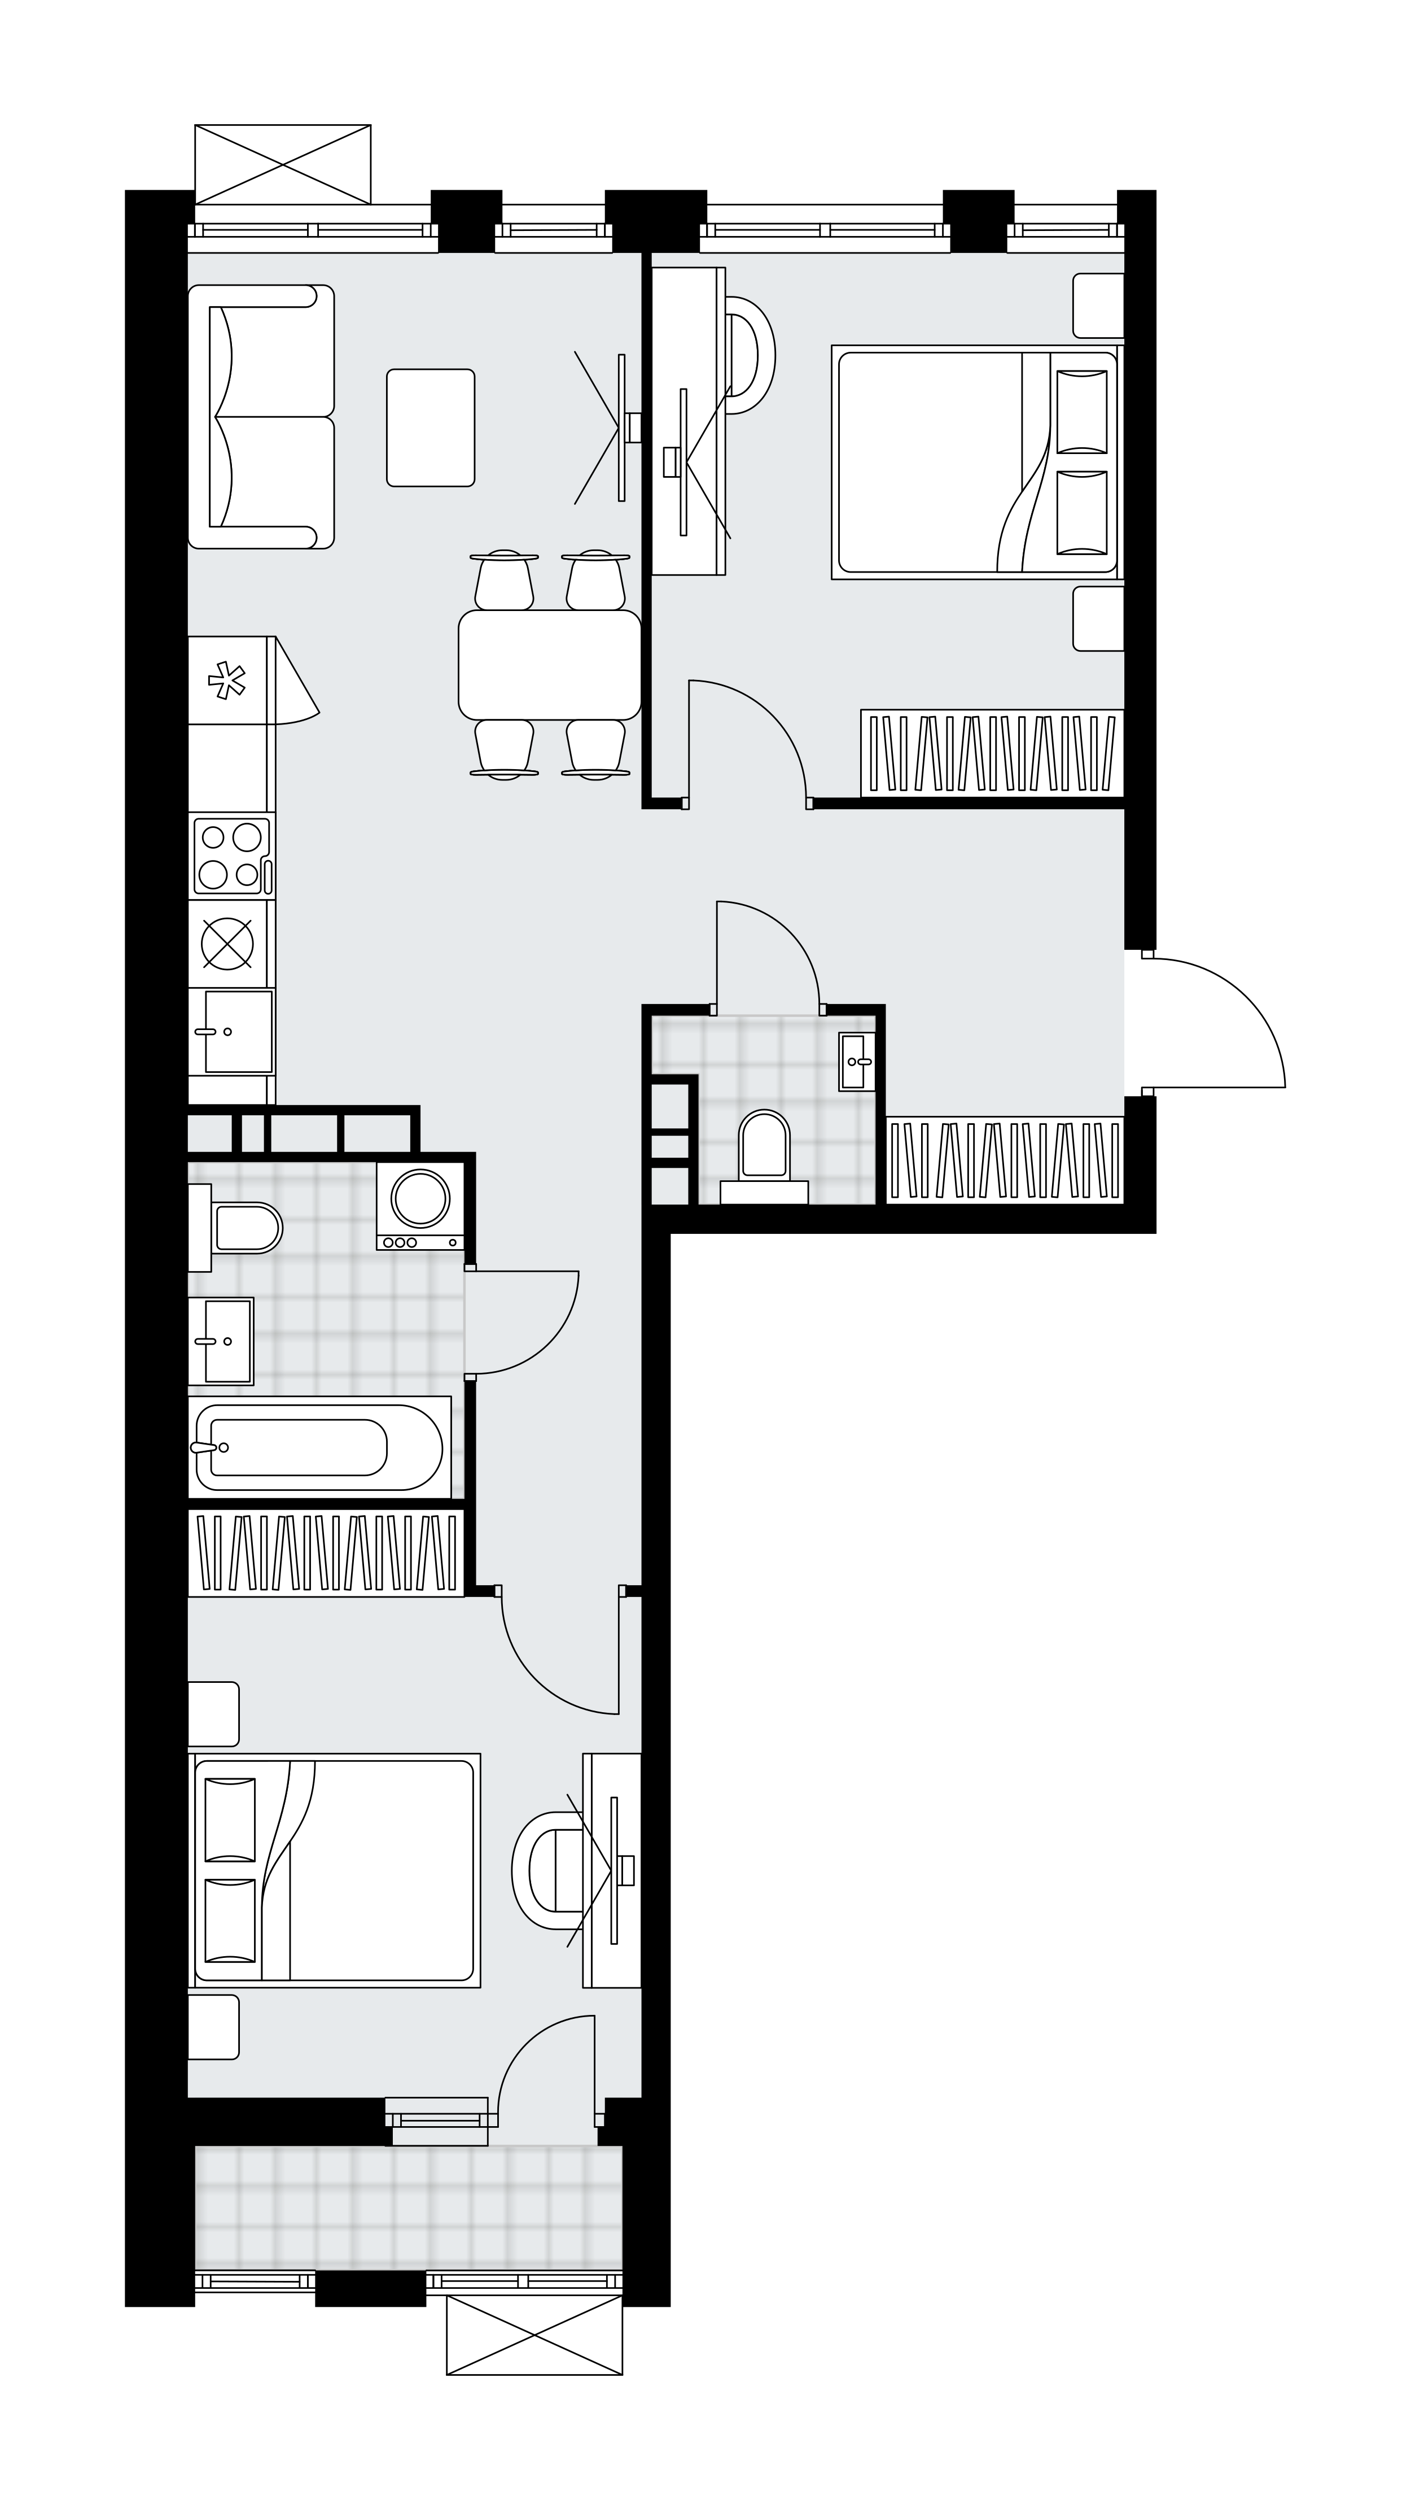 <svg xmlns="http://www.w3.org/2000/svg" xmlns:xlink="http://www.w3.org/1999/xlink" height="2000px" id="Layer_1" style="enable-background:new 0 0 1129.46 2000;" version="1.1" viewBox="0 0 1129.46 2000" width="1129.46px" x="0px" y="0px" xml:space="preserve">
<style type="text/css">
	.st0{fill:none;}
	.st1{opacity:0.25;fill:none;stroke:#13110C;stroke-width:0.4;stroke-miterlimit:10;}
	.st2{fill:#FFFFFF;}
	.st3{fill:#E7EAEC;}
	.st4{fill:url(#SVGID_1_);stroke:#C8C8C8;stroke-width:2;stroke-linecap:round;stroke-linejoin:round;stroke-miterlimit:10;}
	
		.st5{fill:url(#SVGID_00000013890902264127614540000007153306857209160866_);stroke:#C8C8C8;stroke-width:2;stroke-linecap:round;stroke-linejoin:round;stroke-miterlimit:10;}
	
		.st6{fill:url(#SVGID_00000062187930524844344980000007996243970167880622_);stroke:#C8C8C8;stroke-width:2;stroke-linecap:round;stroke-linejoin:round;stroke-miterlimit:10;}
	.st7{fill:none;stroke:#000000;stroke-width:1.3;stroke-linecap:round;stroke-linejoin:round;stroke-miterlimit:10;}
	.st8{fill:#FFFFFF;stroke:#000000;stroke-width:1.3;stroke-linecap:round;stroke-linejoin:round;stroke-miterlimit:10;}
	.st9{fill:none;stroke:#000000;stroke-width:1.3;stroke-linecap:round;stroke-linejoin:round;}
	.st10{fill:none;stroke:#000000;stroke-width:1.3;stroke-linecap:round;stroke-linejoin:round;stroke-dasharray:9.719,9.719;}
	.st11{fill:none;stroke:#000000;stroke-width:1.3;stroke-linecap:round;stroke-linejoin:round;stroke-dasharray:10.089,10.089;}
	.st12{fill:none;stroke:#000000;stroke-width:1.3;stroke-linecap:round;stroke-linejoin:round;stroke-dasharray:9.412,9.412;}
	.st13{font-family:'Arial-BoldMT';}
	.st14{font-size:61.391px;}
	.st15{font-size:51.946px;}
	.st16{font-family:'ArialMT';}
	.st17{font-size:40px;}
</style>
<pattern height="14.57" id="New_Pattern_Swatch_3" patternUnits="userSpaceOnUse" style="overflow:visible;" viewBox="7.49 -22.06 14.57 14.57" width="14.57" x="-7158.1" y="3155.85">
	<g>
		<rect class="st0" height="14.57" width="14.57" x="7.49" y="-22.06" />
		<g>
			<rect class="st1" height="7.29" width="7.29" x="14.77" y="-7.49" />
		</g>
		<g>
			<rect class="st1" height="7.29" width="7.29" x="0.2" y="-7.49" />
		</g>
		<g>
			<rect class="st1" height="7.29" width="7.29" x="22.06" y="-14.77" />
		</g>
		<g>
			<rect class="st1" height="7.29" width="7.29" x="7.49" y="-14.77" />
			<rect class="st1" height="7.29" width="7.29" x="14.77" y="-22.06" />
		</g>
		<g>
			<rect class="st1" height="7.29" width="7.29" x="0.2" y="-22.06" />
		</g>
		<g>
			<rect class="st1" height="7.29" width="7.29" x="22.06" y="-29.35" />
		</g>
		<g>
			<rect class="st1" height="7.29" width="7.29" x="7.49" y="-29.35" />
		</g>
	</g>
</pattern>
<path class="st2" d="M1029.46,869.99  c0,0.05-0.02,0.1-0.03,0.14c-0.01,0.03-0.01,0.07-0.02,0.1c-0.02,0.04-0.05,0.08-0.08,0.12c-0.02,0.03-0.04,0.06-0.06,0.09  c-0.03,0.03-0.07,0.05-0.1,0.07c-0.03,0.02-0.06,0.05-0.1,0.07c-0.04,0.02-0.08,0.02-0.12,0.03c-0.04,0.01-0.08,0.03-0.13,0.03  c0,0-0.01,0-0.01,0H924.07v6.38h1.69v84.33v25.77h-25.77h-363.1v691.06v38.65v101.9v26.94h-38V1900c0,0,0,0.01,0,0.01  c0,0.04-0.01,0.07-0.02,0.11c-0.01,0.05-0.01,0.1-0.03,0.15c0,0,0,0,0,0.01c0,0.01-0.01,0.01-0.01,0.01  c-0.05,0.09-0.12,0.17-0.2,0.23c-0.02,0.02-0.04,0.03-0.07,0.05c-0.09,0.05-0.19,0.09-0.31,0.09c0,0,0,0-0.01,0c0,0,0,0,0,0H357.69  c0,0,0,0,0,0c0,0,0,0-0.01,0c-0.11,0-0.21-0.04-0.31-0.09c-0.02-0.01-0.04-0.03-0.07-0.05c-0.08-0.06-0.16-0.14-0.2-0.23  c0-0.01-0.01-0.01-0.01-0.01c0,0,0,0,0-0.01c-0.02-0.05-0.02-0.1-0.03-0.15c-0.01-0.04-0.02-0.07-0.02-0.11c0,0,0-0.01,0-0.01  v-63.04h-15.75l0,0v8.72h-89.02v-11.06h-96.05v11.06H100v-26.94v-23.43v-117.13V269.11V151.98h50.37h5.21V100c0,0,0-0.01,0-0.01  c0-0.04,0.01-0.07,0.02-0.11c0.01-0.05,0.01-0.1,0.03-0.15c0,0,0,0,0-0.01c0.01-0.02,0.03-0.04,0.04-0.06  c0.03-0.05,0.06-0.1,0.1-0.14c0.03-0.03,0.06-0.04,0.09-0.06c0.04-0.03,0.07-0.05,0.12-0.07c0.04-0.02,0.09-0.02,0.13-0.03  c0.04-0.01,0.07-0.02,0.11-0.02h140.56c0.04,0,0.07,0.02,0.11,0.02c0.04,0.01,0.09,0.01,0.13,0.03c0.05,0.02,0.09,0.05,0.13,0.08  c0.03,0.02,0.06,0.03,0.08,0.06c0.04,0.04,0.07,0.09,0.11,0.15c0.01,0.02,0.03,0.03,0.04,0.05c0,0,0,0,0,0.01  c0.02,0.05,0.02,0.1,0.03,0.15c0.01,0.04,0.02,0.07,0.02,0.11c0,0,0,0.01,0,0.01v63.05h47.37v-11.06h57.39v11.06h81.99v-11.06h81.99  v11.06h188.58v-11.06h57.39v11.06h81.99v-11.06h31.62v26.94v23.43v0.18v440.23v80.82v36.31h-1.69v6.39  c27.65,0.17,53.73,10.88,73.51,30.23c19.94,19.5,31.26,45.59,31.88,73.47C1029.46,869.97,1029.46,869.97,1029.46,869.99  C1029.46,869.98,1029.46,869.98,1029.46,869.99z" id="background" />
<g id="floor">
	<polygon class="st3" points="150.37,490.49 150.37,963.69 150.37,1678.18 156.22,1678.18 156.22,1816.28 498.24,1816.28    498.24,1678.18 513.47,1678.18 513.47,963.69 899.99,963.69 899.99,202.35 150.37,202.35  " />
	<pattern id="SVGID_1_" patternTransform="matrix(4.132 0 0 4.132 -136.969 32716.129)" xlink:href="#New_Pattern_Swatch_3">
	</pattern>
	<polygon class="st4" points="498.24,1716.83 498.24,1816.28 156.22,1816.28 156.22,1716.83  " />
	
		<pattern id="SVGID_00000066512963956118553310000016007104267613268919_" patternTransform="matrix(4.132 0 0 4.132 -136.969 32716.129)" xlink:href="#New_Pattern_Swatch_3">
	</pattern>
	
		<polygon points="   371.78,1199.12 371.78,929.72 150.37,929.72 150.37,1199.12  " style="fill:url(#SVGID_00000066512963956118553310000016007104267613268919_);stroke:#C8C8C8;stroke-width:2;stroke-linecap:round;stroke-linejoin:round;stroke-miterlimit:10;" />
	
		<pattern id="SVGID_00000138557014003441922290000018061724583483172238_" patternTransform="matrix(4.132 0 0 4.132 -136.969 32716.129)" xlink:href="#New_Pattern_Swatch_3">
	</pattern>
	
		<polygon points="   521.67,859.44 559.15,859.44 559.15,963.69 700.87,963.69 700.87,812.55 566.18,812.55 559.15,812.55 521.67,812.55  " style="fill:url(#SVGID_00000138557014003441922290000018061724583483172238_);stroke:#C8C8C8;stroke-width:2;stroke-linecap:round;stroke-linejoin:round;stroke-miterlimit:10;" />
	<g id="LINE_00000102524027207060813990000011810423117531283879_">
		<line class="st7" x1="560.32" x2="760.61" y1="163.69" y2="163.69" />
	</g>
	<g id="LINE_00000127742011583934126270000003823254377517463476_">
		<line class="st7" x1="760.61" x2="664.59" y1="189.46" y2="189.46" />
	</g>
	<g id="LINE_00000150783092338401803360000000206303820148148617_">
		<line class="st7" x1="656.4" x2="560.32" y1="189.46" y2="189.46" />
	</g>
	<g id="LINE_00000154386740984484911910000015394802432894725774_">
		<line class="st7" x1="565.97" x2="565.97" y1="178.92" y2="189.46" />
	</g>
	<g id="LINE_00000114072793879265362570000016876307264292386235_">
		<line class="st7" x1="754.75" x2="754.75" y1="178.92" y2="189.46" />
	</g>
	<g id="LINE_00000171688343320998174970000003810091413566236584_">
		<line class="st7" x1="760.61" x2="664.59" y1="178.92" y2="178.92" />
	</g>
	<g id="LINE_00000082361194911924576730000013542575598343039107_">
		<line class="st7" x1="656.4" x2="560.32" y1="178.92" y2="178.92" />
	</g>
	<g id="LINE_00000039117239289133906440000002600966439683738802_">
		<line class="st7" x1="656.4" x2="572.53" y1="183.9" y2="183.9" />
	</g>
	<g id="LINE_00000087377283165539071160000016199196610336601002_">
		<line class="st7" x1="748.19" x2="664.59" y1="183.9" y2="183.9" />
	</g>
	<g id="LINE_00000111158340733863846950000002004958170024097945_">
		<line class="st7" x1="748.19" x2="748.19" y1="189.46" y2="178.92" />
	</g>
	<g id="LINE_00000068657537961209459100000000002475060708807084_">
		<line class="st7" x1="565.97" x2="565.97" y1="178.92" y2="189.46" />
	</g>
	<g id="LINE_00000036937986012119758180000017420040485748192954_">
		<line class="st7" x1="572.53" x2="572.53" y1="189.46" y2="178.92" />
	</g>
	<g id="LINE_00000150061311567083558820000007274341270282473094_">
		<line class="st7" x1="664.59" x2="664.59" y1="178.92" y2="189.46" />
	</g>
	<g id="LINE_00000075867023185464955900000012854518464096454312_">
		<line class="st7" x1="664.59" x2="656.4" y1="189.46" y2="189.46" />
	</g>
	<g id="LINE_00000065795524921906642410000015979081719375179425_">
		<line class="st7" x1="656.4" x2="656.4" y1="189.46" y2="178.92" />
	</g>
	<g id="LINE_00000083049471839238311680000006706745273816146111_">
		<line class="st7" x1="656.4" x2="664.59" y1="178.92" y2="178.92" />
	</g>
	<g id="LINE_00000013153721694958515810000016991722665748394653_">
		<line class="st7" x1="760.61" x2="560.32" y1="202.35" y2="202.35" />
	</g>
	<g id="LINE_00000049224088980944688720000003498077006140159934_">
		<line class="st7" x1="150.37" x2="350.66" y1="163.69" y2="163.69" />
	</g>
	<g id="LINE_00000056422872976538918670000016371726221932363179_">
		<line class="st7" x1="350.66" x2="254.64" y1="189.46" y2="189.46" />
	</g>
	<g id="LINE_00000160191107074984711840000014478586106389434244_">
		<line class="st7" x1="246.44" x2="150.37" y1="189.46" y2="189.46" />
	</g>
	<g id="LINE_00000034791547419728370110000014617170066928249221_">
		<line class="st7" x1="156.01" x2="156.01" y1="178.92" y2="189.46" />
	</g>
	<g id="LINE_00000090273047952842315180000009716461249082648472_">
		<line class="st7" x1="344.8" x2="344.8" y1="178.92" y2="189.46" />
	</g>
	<g id="LINE_00000142158482226592202950000015509857450701129406_">
		<line class="st7" x1="350.66" x2="254.64" y1="178.92" y2="178.92" />
	</g>
	<g id="LINE_00000039112929011099723750000016659489975504690860_">
		<line class="st7" x1="246.44" x2="150.37" y1="178.92" y2="178.92" />
	</g>
	<g id="LINE_00000166653738394614321250000007397221703751802283_">
		<line class="st7" x1="246.44" x2="162.57" y1="183.9" y2="183.9" />
	</g>
	<g id="LINE_00000053522651344046064780000002880058216879235974_">
		<line class="st7" x1="338.24" x2="254.64" y1="183.9" y2="183.9" />
	</g>
	<g id="LINE_00000008831506934530349170000012862206876181633725_">
		<line class="st7" x1="338.24" x2="338.24" y1="189.46" y2="178.92" />
	</g>
	<g id="LINE_00000133520889983311712570000002226871624420480909_">
		<line class="st7" x1="156.01" x2="156.01" y1="178.92" y2="189.46" />
	</g>
	<g id="LINE_00000150785548324907862360000012792353585706578817_">
		<line class="st7" x1="162.57" x2="162.57" y1="189.46" y2="178.92" />
	</g>
	<g id="LINE_00000080894776950206136540000007366491711803524239_">
		<line class="st7" x1="254.64" x2="254.64" y1="178.92" y2="189.46" />
	</g>
	<g id="LINE_00000070112287571266344980000000992885092213015693_">
		<line class="st7" x1="254.64" x2="246.44" y1="189.46" y2="189.46" />
	</g>
	<g id="LINE_00000168839709618368235480000017658555784358195353_">
		<line class="st7" x1="246.44" x2="246.44" y1="189.46" y2="178.92" />
	</g>
	<g id="LINE_00000128461257158007014430000010599823076178728871_">
		<line class="st7" x1="246.44" x2="254.64" y1="178.92" y2="178.92" />
	</g>
	<g id="LINE_00000147925256660617377430000017291791279349493143_">
		<line class="st7" x1="350.66" x2="150.37" y1="202.35" y2="202.35" />
	</g>
	<g id="LINE_00000071521795254736894800000003818550534532418972_">
		<line class="st7" x1="390.48" x2="308.49" y1="1691.06" y2="1691.06" />
	</g>
	<g id="LINE_00000096772086414518478010000004629151354331806871_">
		<line class="st7" x1="390.48" x2="308.49" y1="1701.61" y2="1701.61" />
	</g>
	<g id="LINE_00000063626812243057466070000008574805178512932029_">
		<line class="st7" x1="383.92" x2="320.99" y1="1696.62" y2="1696.62" />
	</g>
	<g id="LINE_00000182519325306108447820000004668303739201550998_">
		<line class="st7" x1="314.43" x2="314.43" y1="1691.06" y2="1701.61" />
	</g>
	<g id="LINE_00000024723775670895702700000004762074895495776660_">
		<line class="st7" x1="383.92" x2="383.92" y1="1691.06" y2="1701.61" />
	</g>
	<g id="LINE_00000162336530602170152140000011254786027102878369_">
		<line class="st7" x1="390.48" x2="308.49" y1="1678.18" y2="1678.18" />
	</g>
	<g id="LINE_00000156566876447223969720000013285491409245689772_">
		<line class="st7" x1="308.49" x2="390.48" y1="1716.7" y2="1716.7" />
	</g>
	<g id="LINE_00000135677080857389003600000006271387699329553811_">
		<line class="st7" x1="320.99" x2="320.99" y1="1691.06" y2="1701.6" />
	</g>
	<g id="LINE_00000127042920549467684930000008664185710727192248_">
		<line class="st7" x1="390.48" x2="390.48" y1="1678.18" y2="1716.7" />
	</g>
	<g id="LINE_00000114786874557433601660000006713290751314251413_">
		<line class="st7" x1="899.99" x2="806.29" y1="163.69" y2="163.69" />
	</g>
	<g id="LINE_00000025407868625902724140000007991287388381944197_">
		<line class="st7" x1="806.29" x2="899.99" y1="189.46" y2="189.46" />
	</g>
	<g id="LINE_00000143617077974358400080000001464201335195126165_">
		<line class="st7" x1="894.14" x2="894.14" y1="178.92" y2="189.46" />
	</g>
	<g id="LINE_00000176757344905673664500000014456437655385033619_">
		<line class="st7" x1="812.15" x2="812.15" y1="178.92" y2="189.46" />
	</g>
	<g id="LINE_00000133528449769110394210000017193930646836766395_">
		<line class="st7" x1="806.29" x2="899.99" y1="178.92" y2="178.92" />
	</g>
	<g id="LINE_00000119108891875081541080000006931619925594193324_">
		<line class="st7" x1="818.71" x2="887.58" y1="184.19" y2="183.9" />
	</g>
	<g id="LINE_00000139252472436201376100000008923856134004009609_">
		<line class="st7" x1="818.71" x2="818.71" y1="189.46" y2="178.92" />
	</g>
	<g id="LINE_00000065043028198325700200000014524253691709843347_">
		<line class="st7" x1="894.14" x2="894.14" y1="178.92" y2="189.46" />
	</g>
	<g id="LINE_00000161593585881150241680000001934458492365093254_">
		<line class="st7" x1="887.58" x2="887.58" y1="189.46" y2="178.92" />
	</g>
	<g id="LINE_00000014597404499724167460000016819702700673089684_">
		<line class="st7" x1="806.29" x2="899.99" y1="202.35" y2="202.35" />
	</g>
	<g id="LINE_00000006694952620247322940000007895086246888410808_">
		<line class="st7" x1="490.04" x2="396.34" y1="163.69" y2="163.69" />
	</g>
	<g id="LINE_00000080190318450303081400000013081236280128685475_">
		<line class="st7" x1="396.34" x2="490.04" y1="189.46" y2="189.46" />
	</g>
	<g id="LINE_00000008115532463115003710000001867613873264700823_">
		<line class="st7" x1="484.18" x2="484.18" y1="178.92" y2="189.46" />
	</g>
	<g id="LINE_00000132069091833984301380000013059628203335834529_">
		<line class="st7" x1="402.19" x2="402.19" y1="178.92" y2="189.46" />
	</g>
	<g id="LINE_00000001641620744595536960000002222858042234744761_">
		<line class="st7" x1="396.34" x2="490.04" y1="178.92" y2="178.92" />
	</g>
	<g id="LINE_00000105426312462817863350000011803791122783207095_">
		<line class="st7" x1="408.75" x2="477.62" y1="184.19" y2="183.9" />
	</g>
	<g id="LINE_00000096781780474067589740000012549690710985839549_">
		<line class="st7" x1="408.75" x2="408.75" y1="189.46" y2="178.92" />
	</g>
	<g id="LINE_00000066489406059575476040000005247161578486520510_">
		<line class="st7" x1="484.18" x2="484.18" y1="178.92" y2="189.46" />
	</g>
	<g id="LINE_00000114047581574724783520000016413872766899507893_">
		<line class="st7" x1="477.62" x2="477.62" y1="189.46" y2="178.92" />
	</g>
	<g id="LINE_00000106133335575340854040000006739605616503303849_">
		<line class="st7" x1="396.34" x2="490.04" y1="202.35" y2="202.35" />
	</g>
	<g id="LINE_00000012445635109180792000000000319327857432151432_">
		<line class="st7" x1="341.29" x2="498.24" y1="1816.39" y2="1816.39" />
	</g>
	<g id="LINE_00000114057421225153142240000000201796439437835147_">
		<line class="st7" x1="498.24" x2="422.85" y1="1830.45" y2="1830.45" />
	</g>
	<g id="LINE_00000168083406255231313260000015637633844889157019_">
		<line class="st7" x1="414.65" x2="341.29" y1="1830.45" y2="1830.45" />
	</g>
	<g id="LINE_00000029733824584333462900000005497128255689214851_">
		<line class="st7" x1="346.93" x2="346.93" y1="1819.91" y2="1830.45" />
	</g>
	<g id="LINE_00000036237634969001462710000008823857066090980512_">
		<line class="st7" x1="492.38" x2="492.38" y1="1819.91" y2="1830.45" />
	</g>
	<g id="LINE_00000177479590921921203990000009996956110814490261_">
		<line class="st7" x1="498.24" x2="422.85" y1="1819.91" y2="1819.91" />
	</g>
	<g id="LINE_00000078029312903422731820000015049728455327313076_">
		<line class="st7" x1="414.65" x2="341.29" y1="1819.91" y2="1819.91" />
	</g>
	<g id="LINE_00000073002100379225761000000007989990777573238661_">
		<line class="st7" x1="414.65" x2="353.49" y1="1824.88" y2="1824.88" />
	</g>
	<g id="LINE_00000136374407714693424690000011828324858881313965_">
		<line class="st7" x1="485.82" x2="422.85" y1="1824.88" y2="1824.88" />
	</g>
	<g id="LINE_00000114035365103531699670000003754232051140541071_">
		<line class="st7" x1="485.82" x2="485.82" y1="1830.45" y2="1819.91" />
	</g>
	<g id="LINE_00000058577678103144107620000009458844789867151289_">
		<line class="st7" x1="346.93" x2="346.93" y1="1819.91" y2="1830.45" />
	</g>
	<g id="LINE_00000062888529645520170260000014662267712336786848_">
		<line class="st7" x1="353.49" x2="353.49" y1="1830.45" y2="1819.91" />
	</g>
	<g id="LINE_00000019654679899169892450000006675226061369467317_">
		<line class="st7" x1="422.85" x2="422.85" y1="1819.91" y2="1830.45" />
	</g>
	<g id="LINE_00000025432711153763654670000005059435472593100982_">
		<line class="st7" x1="422.85" x2="414.65" y1="1830.45" y2="1830.45" />
	</g>
	<g id="LINE_00000057144961151658097120000013822554783399767955_">
		<line class="st7" x1="414.65" x2="414.65" y1="1830.45" y2="1819.91" />
	</g>
	<g id="LINE_00000021094579551504515280000009778247821844175260_">
		<line class="st7" x1="414.65" x2="422.85" y1="1819.91" y2="1819.91" />
	</g>
	<g id="LINE_00000012441756773646745820000014670512098781642127_">
		<line class="st7" x1="498.24" x2="341.29" y1="1836.3" y2="1836.3" />
	</g>
	<g id="LINE_00000124845554497837987560000004630221584637247127_">
		<line class="st7" x1="252.27" x2="156.22" y1="1833.96" y2="1833.96" />
	</g>
	<g id="LINE_00000109731390926830941250000011854766463639636886_">
		<line class="st7" x1="156.22" x2="252.27" y1="1819.91" y2="1819.91" />
	</g>
	<g id="LINE_00000040573998669395598240000006237342009305190580_">
		<line class="st7" x1="246.41" x2="246.41" y1="1830.45" y2="1819.91" />
	</g>
	<g id="LINE_00000048494238603715948480000005173146432579760310_">
		<line class="st7" x1="162.08" x2="162.08" y1="1830.45" y2="1819.91" />
	</g>
	<g id="LINE_00000145025683029757538850000018259627997318520720_">
		<line class="st7" x1="156.22" x2="252.27" y1="1830.45" y2="1830.45" />
	</g>
	<g id="LINE_00000059290611352547792820000018387574123517376664_">
		<line class="st7" x1="168.64" x2="239.85" y1="1825.18" y2="1825.47" />
	</g>
	<g id="LINE_00000147187075775138434310000008722238610578222745_">
		<line class="st7" x1="168.64" x2="168.64" y1="1819.91" y2="1830.45" />
	</g>
	<g id="LINE_00000127029848044869198780000007547862681599359898_">
		<line class="st7" x1="246.41" x2="246.41" y1="1830.45" y2="1819.91" />
	</g>
	<g id="LINE_00000182504765439929961920000008700922370560694403_">
		<line class="st7" x1="239.85" x2="239.85" y1="1819.91" y2="1830.45" />
	</g>
	<g id="LINE_00000139294860466810181620000007508103444449659820_">
		<line class="st7" x1="156.22" x2="252.27" y1="1816.28" y2="1816.28" />
	</g>
	<g id="ARC_00000019636186098132865240000014775611676055715723_">
		<path class="st7" d="M1028.81,869.99c-1.27-57.29-48.08-103.07-105.39-103.07" />
	</g>
	<g id="LINE_00000144310539854402822310000012786262687381779089_">
		<line class="st7" x1="914.05" x2="914.05" y1="872.33" y2="877.01" />
	</g>
	<g id="LINE_00000029032588070817335660000011966484262327404691_">
		<line class="st7" x1="923.42" x2="1028.81" y1="869.99" y2="869.99" />
	</g>
	<g id="LWPOLYLINE_00000139263278727326321280000005871518604905563827_">
		<rect class="st7" height="7.03" width="9.37" x="914.05" y="759.88" />
	</g>
	<g id="LWPOLYLINE_00000005949477900439120490000009433066255673003153_">
		<rect class="st7" height="7.03" width="9.37" x="914.05" y="869.99" />
	</g>
	<g id="LWPOLYLINE_00000183946342713040832630000010485453784941113738_">
		<rect class="st7" height="9.37" width="5.86" x="495.31" y="1268.23" />
	</g>
	<g id="LWPOLYLINE_00000139989020649865995440000002930085522466856869_">
		<rect class="st7" height="9.37" width="5.86" x="395.75" y="1268.23" />
	</g>
	<g id="LINE_00000005970215797181430170000006596863575821474966_">
		<line class="st7" x1="501.17" x2="501.17" y1="1277.6" y2="1268.23" />
	</g>
	<g id="LINE_00000145057616597630530960000006396966062583333011_">
		<line class="st7" x1="395.75" x2="395.75" y1="1277.6" y2="1268.23" />
	</g>
	<g id="LINE_00000034796918070620797370000008520538759106640563_">
		<line class="st7" x1="495.31" x2="495.31" y1="1277.6" y2="1371.3" />
	</g>
	<g id="LINE_00000027588919520692304110000012019398125249233028_">
		<line class="st7" x1="491.8" x2="495.31" y1="1371.3" y2="1371.3" />
	</g>
	<g id="ARC_00000181072066774709428110000007980510637480478642_">
		<path class="st7" d="M491.8,1371.3c-50.35-1.95-90.16-43.32-90.19-93.7" />
	</g>
	<g id="LWPOLYLINE_00000108267268864669319080000018154945900802580660_">
		<rect class="st7" height="9.37" width="5.86" x="545.68" y="638.07" />
	</g>
	<g id="LWPOLYLINE_00000106840586984488874500000016882535476955925936_">
		<rect class="st7" height="9.37" width="5.86" x="645.24" y="638.07" />
	</g>
	<g id="LINE_00000104696048937184638700000016729436959964413579_">
		<line class="st7" x1="545.68" x2="545.68" y1="638.07" y2="647.44" />
	</g>
	<g id="LINE_00000000197220736134418660000010041058805054641537_">
		<line class="st7" x1="651.09" x2="651.09" y1="638.07" y2="647.44" />
	</g>
	<g id="LINE_00000116221908701679197010000016829463145804576182_">
		<line class="st7" x1="551.53" x2="551.53" y1="638.07" y2="544.37" />
	</g>
	<g id="LINE_00000101094983881627823920000006054019880115080581_">
		<line class="st7" x1="555.05" x2="551.53" y1="544.37" y2="544.37" />
	</g>
	<g id="ARC_00000072981670609387893030000006391188524255373698_">
		<path class="st7" d="M555.05,544.37c50.35,1.95,90.16,43.32,90.19,93.7" />
	</g>
	<g id="LWPOLYLINE_00000061454440922994314490000013957084421815713415_">
		<rect class="st7" height="9.37" width="5.86" x="568" y="803.18" />
	</g>
	<g id="LWPOLYLINE_00000075854699268267982690000006242245969048264847_">
		<rect class="st7" height="9.37" width="5.86" x="655.85" y="803.18" />
	</g>
	<g id="LINE_00000105395648829763467550000004011630318119639216_">
		<line class="st7" x1="568" x2="568" y1="803.18" y2="812.55" />
	</g>
	<g id="LINE_00000160872103184702685570000016104940208202115993_">
		<line class="st7" x1="661.7" x2="661.7" y1="803.18" y2="812.55" />
	</g>
	<g id="LINE_00000014594756270061278960000013260568078725197976_">
		<line class="st7" x1="573.86" x2="573.86" y1="803.18" y2="721.19" />
	</g>
	<g id="ARC_00000096024166652880009010000011671478323464192668_">
		<path class="st7" d="M577.37,721.19c43.87,1.95,78.45,38.07,78.48,81.99" />
	</g>
	<g id="LINE_00000166639125123775599070000015212523098268762796_">
		<line class="st7" x1="573.86" x2="577.37" y1="721.19" y2="721.19" />
	</g>
	<g id="LWPOLYLINE_00000021830984525019376820000015070175918083516839_">
		<rect class="st7" height="5.86" width="9.37" x="371.78" y="1011.2" />
	</g>
	<g id="LWPOLYLINE_00000171698368821471184500000015637239723178457499_">
		<rect class="st7" height="5.86" width="9.37" x="371.78" y="1099.04" />
	</g>
	<g id="LINE_00000158025886339059649930000016449555219458631838_">
		<line class="st7" x1="381.15" x2="371.78" y1="1011.2" y2="1011.2" />
	</g>
	<g id="LINE_00000092453963778813357060000006649741398432684421_">
		<line class="st7" x1="381.15" x2="371.78" y1="1104.9" y2="1104.9" />
	</g>
	<g id="LINE_00000142892031120615149380000013684891039395747718_">
		<line class="st7" x1="381.15" x2="463.14" y1="1017.05" y2="1017.05" />
	</g>
	<g id="ARC_00000114778867610225318490000001981732091452277133_">
		<path class="st7" d="M463.14,1020.57c-1.95,43.87-38.07,78.45-81.99,78.48" />
	</g>
	<g id="LINE_00000151518208898505347660000016691797987184557236_">
		<line class="st7" x1="463.14" x2="463.14" y1="1017.05" y2="1020.57" />
	</g>
	<g id="ARC_00000171702553951784508490000003282985120135849900_">
		<path class="st7" d="M398.68,1691.06c-0.01-0.38-0.01-0.77-0.01-1.15c0-42.7,34.61-77.32,77.31-77.33" />
	</g>
	<g id="LINE_00000176754317734332466910000002375936711810235534_">
		<line class="st7" x1="475.99" x2="475.99" y1="1691.06" y2="1612.59" />
	</g>
	<g id="LINE_00000020358821250846337120000004323268017257936794_">
		<line class="st7" x1="390.48" x2="398.68" y1="1691.06" y2="1691.06" />
	</g>
	<g id="LINE_00000180338156584087621310000014911189956177781411_">
		<line class="st7" x1="398.68" x2="398.68" y1="1691.06" y2="1701.61" />
	</g>
	<g id="LINE_00000155109021381378229270000006049447142303110068_">
		<line class="st7" x1="398.68" x2="390.48" y1="1701.61" y2="1701.61" />
	</g>
	<g id="LINE_00000060748521369161039250000014376143422732095897_">
		<line class="st7" x1="484.18" x2="475.99" y1="1701.61" y2="1701.61" />
	</g>
	<g id="LINE_00000083054862260088907260000004851738028590021504_">
		<line class="st7" x1="475.99" x2="475.99" y1="1701.61" y2="1691.06" />
	</g>
	<g id="LINE_00000113338096528055721830000009233364025185230728_">
		<line class="st7" x1="475.99" x2="484.18" y1="1691.06" y2="1691.06" />
	</g>
	<g id="LINE_00000096046715709996242130000001569282823827367820_">
		<line class="st7" x1="484.18" x2="484.18" y1="1701.61" y2="1691.06" />
	</g>
	<g id="LINE_00000163065888096380698680000004229269927547485568_">
		<line class="st7" x1="498.24" x2="357.68" y1="1900" y2="1900" />
	</g>
	<g id="LINE_00000020372625937493727090000014921779782058430095_">
		<line class="st7" x1="357.68" x2="357.68" y1="1900" y2="1836.3" />
	</g>
	<g id="LINE_00000080897959956401942270000011977107460227109036_">
		<line class="st7" x1="498.24" x2="498.24" y1="1836.3" y2="1900" />
	</g>
	<g id="LWPOLYLINE_00000030471335585013193720000004662740508499350665_">
		<line class="st7" x1="357.68" x2="498.24" y1="1836.3" y2="1900" />
	</g>
	<g id="LWPOLYLINE_00000112624071960583334750000004668862693635829140_">
		<line class="st7" x1="498.24" x2="357.68" y1="1836.3" y2="1900" />
	</g>
	<g id="LINE_00000027579546183030246650000017383773670658525323_">
		<line class="st7" x1="156.22" x2="296.78" y1="100" y2="100" />
	</g>
	<g id="LINE_00000069399316042029340930000003215399917411720585_">
		<line class="st7" x1="296.78" x2="296.78" y1="100" y2="163.69" />
	</g>
	<g id="LINE_00000108302156856401699270000005218782270272088504_">
		<line class="st7" x1="156.22" x2="156.22" y1="163.69" y2="100" />
	</g>
	<g id="LWPOLYLINE_00000114763006877571432680000006308394147883951238_">
		<line class="st7" x1="296.78" x2="156.22" y1="163.69" y2="100" />
	</g>
	<g id="LWPOLYLINE_00000036941571593424862870000013826337221825743262_">
		<line class="st7" x1="156.22" x2="296.78" y1="163.69" y2="100" />
	</g>
	<path d="M381.11,1104.9h-9.33v94.22H150.37v-269.4h221.41v81.47h9.33v-81.47v-8.2H336.6v-29.28v-8.2h-93.7H193.7h-43.34V269.11   v-90.19h5.86v-26.94h-5.86H100v117.13v1409.07v117.13v23.43v26.94h56.22v-26.94v-23.43v-78.48h158.21v-15.23h-5.94v-23.43H156.22   h-5.86v-470.86h221.41v70.28h9.33h14.64v-9.37h-14.64V1104.9z M328.4,892.24v29.28h-52.71v-29.28H328.4z M242.9,892.24h26.94v29.28   h-52.71v-29.28H242.9z M211.27,892.24v29.28H193.7v-29.28H211.27z M185.5,892.24v29.28h-35.14v-29.28H185.5z" />
	<path d="M899.99,961.35v2.34H709.07V803.22h-8.2H661.7v9.33h39.17v151.14H559.15v-29.28v-8.2v-17.57v-5.86v-35.14v-8.2h-37.48   v-46.89H568v-9.33h-46.33h-8.2v160.47v304.54h-12.3v9.37h12.3v400.58h-29.28v23.43h-5.86v15.23h5.86h14.06v101.9v26.94h38.65   v-26.94v-101.9v-38.65V987.12h363.1h25.77v-25.77v-84.33h-25.77V961.35z M521.67,867.64h29.28v35.14h-29.28V867.64z M521.67,908.64   h29.28v17.57h-29.28V908.64z M536.89,963.69h-15.23v-29.28h29.28v29.28H536.89z" />
	<polygon points="894.14,151.98 894.14,178.92 899.99,178.92 899.99,202.35 899.99,202.53 899.99,638.07 651.09,638.07    651.09,647.44 899.99,647.44 899.99,723.57 899.99,759.88 925.76,759.88 925.76,723.57 925.76,642.75 925.76,202.53 925.76,202.35    925.76,178.92 925.76,151.98  " />
	<polygon points="490.04,202.35 513.47,202.35 513.47,647.44 521.67,647.44 545.68,647.44 545.68,638.07 521.67,638.07    521.67,202.35 560.32,202.35 560.32,178.92 566.18,178.92 566.18,151.98 484.18,151.98 484.18,178.92 490.04,178.92  " />
	<polygon points="344.8,178.92 350.66,178.92 350.66,202.35 396.34,202.35 396.34,178.92 402.19,178.92 402.19,151.98 344.8,151.98     " />
	<polygon points="760.61,202.35 806.29,202.35 806.29,178.92 812.15,178.92 812.15,151.98 754.75,151.98 754.75,178.92    760.61,178.92  " />
	<rect height="29.28" width="89.02" x="252.27" y="1816.39" />
</g>
<g id="mebel">
	<g>
		<path class="st8" d="M191.36,1641.84v-39.93c0-3.23-2.62-5.86-5.86-5.86h-35.14v51.54h35.25    C188.79,1647.59,191.36,1645.02,191.36,1641.84z" />
		<path class="st8" d="M191.36,1391.45v-39.93c0-3.23-2.62-5.86-5.86-5.86h-35.14v51.54h35.25    C188.79,1397.2,191.36,1394.63,191.36,1391.45z" />
		<g>
			
				<rect class="st8" height="5.86" transform="matrix(6.123234e-17 -1 1 6.123234e-17 -1343.279 1649.869)" width="187.25" x="59.67" y="1493.65" />
			
				<rect class="st8" height="228.4" transform="matrix(6.123234e-17 -1 1 6.123234e-17 -1226.149 1766.998)" width="187.25" x="176.8" y="1382.37" />
			<path class="st8" d="M156.22,1574.97v-156.79c0-5.18,4.2-9.37,9.37-9.37H369.4c5.18,0,9.37,4.2,9.37,9.37v156.79     c0,5.18-4.2,9.37-9.37,9.37H165.59C160.42,1584.34,156.22,1580.15,156.22,1574.97z" />
			<path class="st8" d="M232.22,1408.81c-2.4,48.97-22.58,73.25-22.59,117.34c1.6-47.19,42.6-52.22,42.51-117.34L232.22,1408.81z" />
			<g>
				<path class="st8" d="M232.22,1408.81c-2.4,48.97-22.58,73.25-22.59,117.34l0,58.19h-44.03c-5.18,0-9.37-4.2-9.37-9.37v-156.79      c0-5.18,4.2-9.37,9.37-9.37L232.22,1408.81L232.22,1408.81z" />
			</g>
			
				<rect class="st8" height="39.55" transform="matrix(6.123234e-17 -1 1 6.123234e-17 -1352.511 1720.944)" width="65.71" x="151.36" y="1516.95" />
			<path class="st8" d="M203.99,1503.87c-12.42,5.56-27.13,5.56-39.55,0H203.99z" />
			<path class="st8" d="M164.44,1569.58c12.42-5.56,27.13-5.56,39.55,0L164.44,1569.58z" />
			
				<rect class="st8" height="39.55" transform="matrix(6.123234e-17 -1 1 6.123234e-17 -1271.917 1640.35)" width="65.96" x="151.23" y="1436.36" />
			<path class="st8" d="M203.99,1423.15c-12.42,5.59-27.13,5.59-39.55,0H203.99z" />
			<path class="st8" d="M164.44,1489.11c12.42-5.59,27.13-5.59,39.55,0H164.44z" />
			<g>
				<path class="st8" d="M209.62,1526.15v58.19h22.59v-111.19C221.56,1488.91,210.44,1502.02,209.62,1526.15z" />
			</g>
		</g>
	</g>
	<g>
		<path class="st8" d="M859,224.62v39.93c0,3.23,2.62,5.86,5.86,5.86H900v-51.54h-35.25C861.57,218.87,859,221.45,859,224.62z" />
		<path class="st8" d="M859,475.01v39.93c0,3.23,2.62,5.86,5.86,5.86H900v-51.54h-35.25C861.57,469.27,859,471.84,859,475.01z" />
		<g>
			
				<rect class="st8" height="5.86" transform="matrix(-4.507524e-11 1 -1 -4.507524e-11 1266.958 -527.177)" width="187.25" x="803.44" y="366.96" />
			
				<rect class="st8" height="228.4" transform="matrix(-4.507524e-11 1 -1 -4.507524e-11 1149.829 -410.047)" width="187.25" x="686.31" y="255.69" />
			<path class="st8" d="M894.14,291.49v156.79c0,5.18-4.2,9.37-9.37,9.37H680.96c-5.18,0-9.37-4.2-9.37-9.37V291.49     c0-5.18,4.2-9.37,9.37-9.37h203.81C889.94,282.12,894.14,286.32,894.14,291.49z" />
			<path class="st8" d="M818.15,457.66c2.4-48.97,22.58-73.25,22.59-117.34c-1.6,47.19-42.6,52.22-42.51,117.34L818.15,457.66z" />
			<g>
				<path class="st8" d="M818.15,457.66c2.4-48.97,22.58-73.25,22.59-117.34l0-58.19h44.03c5.18,0,9.37,4.2,9.37,9.37v156.79      c0,5.18-4.2,9.37-9.37,9.37L818.15,457.66L818.15,457.66z" />
			</g>
			
				<rect class="st8" height="39.55" transform="matrix(-4.595276e-11 1 -1 -4.595276e-11 1195.883 -536.409)" width="65.71" x="833.29" y="309.96" />
			<path class="st8" d="M846.37,362.59c12.42-5.56,27.13-5.56,39.55,0H846.37z" />
			<path class="st8" d="M885.92,296.88c-12.42,5.56-27.13,5.56-39.55,0H885.92z" />
			
				<rect class="st8" height="39.55" transform="matrix(-4.516939e-11 1 -1 -4.516939e-11 1276.477 -455.815)" width="65.96" x="833.16" y="390.56" />
			<path class="st8" d="M846.37,443.31c12.42-5.59,27.13-5.59,39.55,0H846.37z" />
			<path class="st8" d="M885.92,377.35c-12.42,5.59-27.13,5.59-39.55,0L885.92,377.35z" />
			<g>
				<path class="st8" d="M840.74,340.31v-58.19h-22.59v111.19C828.81,377.56,839.92,364.44,840.74,340.31z" />
			</g>
		</g>
	</g>
	<g>
		
			<rect class="st8" height="210.83" transform="matrix(-1.432882e-10 1 -1 -1.432882e-10 1397.505 -191.653)" width="70.28" x="759.44" y="497.51" />
		<g>
			
				<rect class="st8" height="4.65" transform="matrix(-1.357609e-10 1 -1 -1.357609e-10 1478.61 -272.759)" width="58.56" x="846.4" y="600.6" />
			
				<rect class="st8" height="4.65" transform="matrix(-1.347049e-10 1 -1 -1.347049e-10 1455.549 -249.697)" width="58.56" x="823.34" y="600.6" />
			
				<rect class="st8" height="4.65" transform="matrix(-1.347360e-10 1 -1 -1.347360e-10 1420.957 -215.106)" width="58.56" x="788.75" y="600.6" />
			
				<rect class="st8" height="4.65" transform="matrix(-1.347360e-10 1 -1 -1.347360e-10 1397.896 -192.044)" width="58.56" x="765.69" y="600.6" />
			
				<rect class="st8" height="4.65" transform="matrix(-1.340529e-10 1 -1 -1.340529e-10 1363.304 -157.452)" width="58.56" x="731.1" y="600.6" />
			
				<rect class="st8" height="4.65" transform="matrix(-0.087 0.996 -0.996 -0.087 1565.172 -228.365)" width="58.56" x="857.93" y="600.6" />
			
				<rect class="st8" height="4.65" transform="matrix(-0.087 0.996 -0.996 -0.087 1502.494 -170.931)" width="58.56" x="800.28" y="600.6" />
			
				<rect class="st8" height="4.65" transform="matrix(-0.087 0.996 -0.996 -0.087 1439.816 -113.497)" width="58.56" x="742.63" y="600.6" />
			
				<rect class="st8" height="4.65" transform="matrix(0.087 0.996 -0.996 0.087 1389.469 -310.488)" width="58.56" x="834.87" y="600.6" />
			
				<rect class="st8" height="4.65" transform="matrix(0.087 0.996 -0.996 0.087 1368.418 -287.515)" width="58.56" x="811.81" y="600.6" />
			
				<rect class="st8" height="4.65" transform="matrix(0.087 0.996 -0.996 0.087 1336.841 -253.054)" width="58.56" x="777.22" y="600.6" />
			
				<rect class="st8" height="4.65" transform="matrix(0.087 0.996 -0.996 0.087 1315.79 -230.081)" width="58.56" x="754.16" y="600.6" />
			
				<rect class="st8" height="4.65" transform="matrix(-0.087 0.996 -0.996 -0.087 1402.21 -79.037)" width="58.56" x="708.03" y="600.6" />
			
				<rect class="st8" height="4.65" transform="matrix(0.087 0.996 -0.996 0.087 1284.213 -195.621)" width="58.56" x="719.57" y="600.6" />
			
				<rect class="st8" height="4.65" transform="matrix(-1.347360e-10 1 -1 -1.347360e-10 1326.273 -120.422)" width="58.56" x="694.07" y="600.6" />
			
				<rect class="st8" height="4.65" transform="matrix(-1.347360e-10 1 -1 -1.347360e-10 1302.435 -96.584)" width="58.56" x="670.23" y="600.6" />
			
				<rect class="st8" height="4.65" transform="matrix(0.087 0.996 -0.996 0.087 1250.409 -158.731)" width="58.56" x="682.53" y="600.6" />
		</g>
	</g>
	<g>
		
			<rect class="st8" height="190.92" transform="matrix(-1.434428e-10 1 -1 -1.434428e-10 1733.081 124.011)" width="70.28" x="769.4" y="833.09" />
		<g>
			
				<rect class="st8" height="4.65" transform="matrix(-1.356055e-10 1 -1 -1.356055e-10 1821.168 35.924)" width="58.56" x="863.34" y="926.22" />
			
				<rect class="st8" height="4.65" transform="matrix(-1.347049e-10 1 -1 -1.347049e-10 1798.107 58.985)" width="58.56" x="840.28" y="926.22" />
			
				<rect class="st8" height="4.65" transform="matrix(-1.348914e-10 1 -1 -1.348914e-10 1763.515 93.577)" width="58.56" x="805.69" y="926.22" />
			
				<rect class="st8" height="4.65" transform="matrix(-1.347360e-10 1 -1 -1.347360e-10 1740.454 116.638)" width="58.56" x="782.63" y="926.22" />
			
				<rect class="st8" height="4.65" transform="matrix(-1.338664e-10 1 -1 -1.338664e-10 1705.862 151.23)" width="58.56" x="748.03" y="926.22" />
			
				<rect class="st8" height="4.65" transform="matrix(-0.087 0.996 -0.996 -0.087 1845.29 166.196)" width="58.56" x="817.22" y="926.22" />
			
				<rect class="st8" height="4.65" transform="matrix(-0.087 0.996 -0.996 -0.087 1782.612 223.629)" width="58.56" x="759.56" y="926.22" />
			
				<rect class="st8" height="4.65" transform="matrix(0.087 0.996 -0.996 0.087 1729.312 -30.121)" width="58.56" x="851.81" y="926.22" />
			
				<rect class="st8" height="4.65" transform="matrix(0.087 0.996 -0.996 0.087 1708.261 -7.147)" width="58.56" x="828.75" y="926.22" />
			
				<rect class="st8" height="4.65" transform="matrix(0.087 0.996 -0.996 0.087 1676.684 27.313)" width="58.56" x="794.16" y="926.22" />
			
				<rect class="st8" height="4.65" transform="matrix(0.087 0.996 -0.996 0.087 1655.632 50.286)" width="58.56" x="771.09" y="926.22" />
			
				<rect class="st8" height="4.65" transform="matrix(-0.087 0.996 -0.996 -0.087 1745.005 258.089)" width="58.56" x="724.97" y="926.22" />
			
				<rect class="st8" height="4.65" transform="matrix(0.087 0.996 -0.996 0.087 1624.055 84.746)" width="58.56" x="736.5" y="926.22" />
			
				<rect class="st8" height="4.65" transform="matrix(-1.347049e-10 1 -1 -1.347049e-10 1668.831 188.261)" width="58.56" x="711" y="926.22" />
			
				<rect class="st8" height="4.65" transform="matrix(-1.347360e-10 1 -1 -1.347360e-10 1644.993 212.099)" width="58.56" x="687.16" y="926.22" />
			
				<rect class="st8" height="4.65" transform="matrix(0.087 0.996 -0.996 0.087 1590.252 121.636)" width="58.56" x="699.47" y="926.22" />
		</g>
	</g>
	<g>
		
			<rect class="st8" height="221.41" transform="matrix(-1.442972e-10 1 -1 -1.442972e-10 1503.526 981.38)" width="70.28" x="225.93" y="1131.75" />
		<g>
			
				<rect class="st8" height="4.65" transform="matrix(-1.347360e-10 1 -1 -1.347360e-10 1569.084 915.822)" width="58.56" x="297.35" y="1240.13" />
			
				<rect class="st8" height="4.65" transform="matrix(-1.347049e-10 1 -1 -1.347049e-10 1546.023 938.884)" width="58.56" x="274.29" y="1240.13" />
			
				<rect class="st8" height="4.65" transform="matrix(-1.347049e-10 1 -1 -1.347049e-10 1511.431 973.475)" width="58.56" x="239.7" y="1240.13" />
			
				<rect class="st8" height="4.65" transform="matrix(-1.348914e-10 1 -1 -1.348914e-10 1488.37 996.537)" width="58.56" x="216.63" y="1240.13" />
			
				<rect class="st8" height="4.65" transform="matrix(-1.348914e-10 1 -1 -1.348914e-10 1453.778 1031.129)" width="58.56" x="182.04" y="1240.13" />
			
				<rect class="st8" height="4.65" transform="matrix(-0.087 0.996 -0.996 -0.087 1605.359 1013.865)" width="58.56" x="308.88" y="1240.13" />
			
				<rect class="st8" height="4.65" transform="matrix(-0.087 0.996 -0.996 -0.087 1542.681 1071.299)" width="58.56" x="251.23" y="1240.13" />
			
				<rect class="st8" height="4.65" transform="matrix(-0.087 0.996 -0.996 -0.087 1480.004 1128.733)" width="58.56" x="193.57" y="1240.13" />
			
				<rect class="st8" height="4.65" transform="matrix(0.087 0.996 -0.996 0.087 1525.362 820.265)" width="58.56" x="285.82" y="1240.13" />
			
				<rect class="st8" height="4.65" transform="matrix(0.087 0.996 -0.996 0.087 1504.311 843.239)" width="58.56" x="262.76" y="1240.13" />
			
				<rect class="st8" height="4.65" transform="matrix(0.087 0.996 -0.996 0.087 1472.734 877.699)" width="58.56" x="228.16" y="1240.13" />
			
				<rect class="st8" height="4.65" transform="matrix(0.087 0.996 -0.996 0.087 1451.683 900.672)" width="58.56" x="205.1" y="1240.13" />
			
				<rect class="st8" height="4.65" transform="matrix(-0.087 0.996 -0.996 -0.087 1442.397 1163.193)" width="58.56" x="158.98" y="1240.13" />
			
				<rect class="st8" height="4.65" transform="matrix(0.087 0.996 -0.996 0.087 1420.106 935.132)" width="58.56" x="170.51" y="1240.13" />
			
				<rect class="st8" height="4.65" transform="matrix(-1.349225e-10 1 -1 -1.349225e-10 1604.38 880.527)" width="58.56" x="332.64" y="1240.13" />
			
				<rect class="st8" height="4.65" transform="matrix(0.087 0.996 -0.996 0.087 1557.582 785.104)" width="58.56" x="321.11" y="1240.13" />
			
				<rect class="st8" height="4.65" transform="matrix(-1.347360e-10 1 -1 -1.347360e-10 1416.747 1068.159)" width="58.56" x="145.01" y="1240.13" />
			
				<rect class="st8" height="4.65" transform="matrix(0.087 0.996 -0.996 0.087 1386.303 972.022)" width="58.56" x="133.48" y="1240.13" />
		</g>
	</g>
	<g>
		
			<rect class="st8" height="63.25" transform="matrix(6.123234e-17 -1 1 6.123234e-17 -549.78 913.763)" width="304.54" x="29.72" y="700.15" />
		
			<rect class="st8" height="7.03" transform="matrix(6.123234e-17 -1 1 6.123234e-17 -514.641 948.902)" width="304.54" x="64.86" y="728.26" />
	</g>
	<g>
		<path class="st8" d="M244.66,245.68L244.66,245.68c4.85,0,8.78-3.93,8.78-8.78v0c0-4.85-3.93-8.78-8.78-8.78h0h14.02    c4.87,0,8.82,3.95,8.82,8.82v87.77c0,4.85-3.97,8.83-8.83,8.83l-86.58,0c0,0,26.65-39.61,4.67-87.84H244.66z" />
		<path class="st8" d="M244.66,421.37L244.66,421.37c4.85,0,8.78,3.93,8.78,8.78v0c0,4.85-3.93,8.78-8.78,8.78h0h14.02    c4.87,0,8.82-3.95,8.82-8.82v-87.77c0-4.85-3.97-8.83-8.83-8.83l-86.58,0c0,0,26.65,39.61,4.67,87.84H244.66z" />
		<path class="st8" d="M159.15,228.11h85.5c4.85,0,8.78,3.93,8.78,8.78v0c0,4.85-3.93,8.78-8.78,8.78h-76.72v175.69h76.72    c4.85,0,8.78,3.93,8.78,8.78v0c0,4.85-3.93,8.78-8.78,8.78h-85.5c-4.85,0-8.78-3.93-8.78-8.78V236.9    C150.37,232.06,154.32,228.11,159.15,228.11z" />
		<path class="st8" d="M176.76,421.37c21.98-48.23-4.67-87.84-4.67-87.84v0c0,0,26.65-39.61,4.67-87.84h-8.82v175.69L176.76,421.37z    " />
	</g>
	<g>
		<path class="st8" d="M381.7,488.17h117.13c8.09,0,14.64,6.56,14.64,14.64v58.54c0,8.09-6.56,14.64-14.64,14.64H381.7    c-8.09,0-14.64-6.56-14.64-14.64v-58.54C367.06,494.73,373.61,488.17,381.7,488.17z" />
		<g>
			<g id="LINE_00000095335027135257838450000010348757971240726672_">
				<path class="st8" d="M452.51,617.13c14.18-1.78,34.53-1.78,48.71,0c1.64,0.21,2.59,0.51,2.59,0.84v0.08v1.16      c0,0.35-1.84,0.63-4.1,0.63c-15.19-0.24-30.49-0.24-45.68,0c-2.26,0-4.1-0.28-4.1-0.63v-1.16v-0.08      C449.92,617.65,450.87,617.34,452.51,617.13z" />
			</g>
			<g id="LINE_00000011020932325713382590000001420724435622173328_">
				<path class="st8" d="M452.51,617.13c14.18-1.78,34.53-1.78,48.71,0c1.64,0.21,2.59,0.51,2.59,0.84v0.08v1.16      c0,0.35-1.84,0.63-4.1,0.63c-15.19-0.24-30.49-0.24-45.68,0c-2.26,0-4.1-0.28-4.1-0.63v-1.16v-0.08      C449.92,617.65,450.87,617.34,452.51,617.13z" />
			</g>
			<g id="LINE_00000154389380858979946010000017266658618418876577_">
				<path class="st8" d="M452.51,617.13c14.18-1.78,34.53-1.78,48.71,0c1.64,0.21,2.59,0.51,2.59,0.84v0.08v1.16      c0,0.35-1.84,0.63-4.1,0.63c-15.19-0.24-30.49-0.24-45.68,0c-2.26,0-4.1-0.28-4.1-0.63v-1.16v-0.08      C449.92,617.65,450.87,617.34,452.51,617.13z" />
			</g>
			<path class="st8" d="M463.92,619.76c3.08,2.61,7.05,4.16,11.33,4.16h3.23c4.28,0,8.25-1.56,11.33-4.16     C481.18,619.69,472.55,619.69,463.92,619.76z" />
			<path class="st8" d="M457.99,609.65c0.47,2.49,1.51,4.73,2.89,6.71c10.16-0.72,21.81-0.72,31.97,0c1.38-1.97,2.41-4.22,2.89-6.71     l4.31-22.57c1.1-5.78-3.33-11.13-9.2-11.13h-27.95c-5.88,0-10.31,5.35-9.2,11.13L457.99,609.65z" />
		</g>
		<g>
			<g id="LINE_00000175298113353348840930000011136161862892790672_">
				<path class="st8" d="M379.31,617.13c14.18-1.78,34.53-1.78,48.71,0c1.64,0.21,2.59,0.51,2.59,0.84v0.08v1.16      c0,0.35-1.84,0.63-4.1,0.63c-15.19-0.24-30.49-0.24-45.68,0c-2.26,0-4.1-0.28-4.1-0.63v-1.16v-0.08      C376.72,617.65,377.67,617.34,379.31,617.13z" />
			</g>
			<g id="LINE_00000150095464689735744330000003766333919781019036_">
				<path class="st8" d="M379.31,617.13c14.18-1.78,34.53-1.78,48.71,0c1.64,0.21,2.59,0.51,2.59,0.84v0.08v1.16      c0,0.35-1.84,0.63-4.1,0.63c-15.19-0.24-30.49-0.24-45.68,0c-2.26,0-4.1-0.28-4.1-0.63v-1.16v-0.08      C376.72,617.65,377.67,617.34,379.31,617.13z" />
			</g>
			<g id="LINE_00000013155716146273285240000009265069508391435439_">
				<path class="st8" d="M379.31,617.13c14.18-1.78,34.53-1.78,48.71,0c1.64,0.21,2.59,0.51,2.59,0.84v0.08v1.16      c0,0.35-1.84,0.63-4.1,0.63c-15.19-0.24-30.49-0.24-45.68,0c-2.26,0-4.1-0.28-4.1-0.63v-1.16v-0.08      C376.72,617.65,377.67,617.34,379.31,617.13z" />
			</g>
			<path class="st8" d="M390.71,619.76c3.08,2.61,7.05,4.16,11.33,4.16h3.23c4.28,0,8.25-1.56,11.33-4.16     C407.97,619.69,399.34,619.69,390.71,619.76z" />
			<path class="st8" d="M384.79,609.65c0.47,2.49,1.51,4.73,2.89,6.71c10.16-0.72,21.81-0.72,31.97,0c1.38-1.97,2.41-4.22,2.89-6.71     l4.31-22.57c1.1-5.78-3.33-11.13-9.2-11.13h-27.95c-5.88,0-10.31,5.35-9.2,11.13L384.79,609.65z" />
		</g>
		<g>
			<g id="LINE_00000019640603593288301200000013920452415559615414_">
				<path class="st8" d="M428.01,446.99c-14.18,1.78-34.53,1.78-48.71,0c-1.64-0.21-2.59-0.51-2.59-0.84v-0.08v-1.16      c0-0.35,1.84-0.63,4.1-0.63c15.19,0.24,30.49,0.24,45.68,0c2.26,0,4.1,0.28,4.1,0.63v1.16v0.08      C430.6,446.48,429.65,446.79,428.01,446.99z" />
			</g>
			<g id="LINE_00000074432766058261024190000014111648999774947502_">
				<path class="st8" d="M428.01,446.99c-14.18,1.78-34.53,1.78-48.71,0c-1.64-0.21-2.59-0.51-2.59-0.84v-0.08v-1.16      c0-0.35,1.84-0.63,4.1-0.63c15.19,0.24,30.49,0.24,45.68,0c2.26,0,4.1,0.28,4.1,0.63v1.16v0.08      C430.6,446.48,429.65,446.79,428.01,446.99z" />
			</g>
			<g id="LINE_00000086685161581328592310000009255164958737574068_">
				<path class="st8" d="M428.01,446.99c-14.18,1.78-34.53,1.78-48.71,0c-1.64-0.21-2.59-0.51-2.59-0.84v-0.08v-1.16      c0-0.35,1.84-0.63,4.1-0.63c15.19,0.24,30.49,0.24,45.68,0c2.26,0,4.1,0.28,4.1,0.63v1.16v0.08      C430.6,446.48,429.65,446.79,428.01,446.99z" />
			</g>
			<path class="st8" d="M416.6,444.36c-3.08-2.61-7.05-4.16-11.33-4.16h-3.23c-4.28,0-8.25,1.56-11.33,4.16     C399.34,444.44,407.97,444.44,416.6,444.36z" />
			<path class="st8" d="M422.53,454.47c-0.47-2.49-1.51-4.73-2.89-6.71c-10.16,0.72-21.81,0.72-31.97,0     c-1.38,1.97-2.41,4.22-2.89,6.71l-4.31,22.57c-1.1,5.78,3.33,11.13,9.2,11.13h27.95c5.88,0,10.31-5.35,9.2-11.13L422.53,454.47z" />
		</g>
		<g>
			<g id="LINE_00000098188080163296805690000000952577120098826685_">
				<path class="st8" d="M501.22,446.99c-14.18,1.78-34.53,1.78-48.71,0c-1.64-0.21-2.59-0.51-2.59-0.84v-0.08v-1.16      c0-0.35,1.84-0.63,4.1-0.63c15.19,0.24,30.49,0.24,45.68,0c2.26,0,4.1,0.28,4.1,0.63v1.16v0.08      C503.8,446.48,502.85,446.79,501.22,446.99z" />
			</g>
			<g id="LINE_00000164499445139659552120000014167043234742054030_">
				<path class="st8" d="M501.22,446.99c-14.18,1.78-34.53,1.78-48.71,0c-1.64-0.21-2.59-0.51-2.59-0.84v-0.08v-1.16      c0-0.35,1.84-0.63,4.1-0.63c15.19,0.24,30.49,0.24,45.68,0c2.26,0,4.1,0.28,4.1,0.63v1.16v0.08      C503.8,446.48,502.85,446.79,501.22,446.99z" />
			</g>
			<g id="LINE_00000143591068638610228550000015761202917059774633_">
				<path class="st8" d="M501.22,446.99c-14.18,1.78-34.53,1.78-48.71,0c-1.64-0.21-2.59-0.51-2.59-0.84v-0.08v-1.16      c0-0.35,1.84-0.63,4.1-0.63c15.19,0.24,30.49,0.24,45.68,0c2.26,0,4.1,0.28,4.1,0.63v1.16v0.08      C503.8,446.48,502.85,446.79,501.22,446.99z" />
			</g>
			<path class="st8" d="M489.81,444.36c-3.08-2.61-7.05-4.16-11.33-4.16h-3.23c-4.28,0-8.25,1.56-11.33,4.16     C472.55,444.44,481.18,444.44,489.81,444.36z" />
			<path class="st8" d="M495.74,454.47c-0.47-2.49-1.51-4.73-2.89-6.71c-10.16,0.72-21.81,0.72-31.97,0     c-1.38,1.97-2.41,4.22-2.89,6.71l-4.31,22.57c-1.1,5.78,3.33,11.13,9.2,11.13h27.95c5.88,0,10.31-5.35,9.2-11.13L495.74,454.47z" />
		</g>
	</g>
	<g>
		<g>
			<g id="LINE_00000129914540151369367370000012979072848827070648_">
				<line class="st8" x1="495.31" x2="460.17" y1="342.31" y2="403.17" />
			</g>
			<g id="LINE_00000003094535822168538240000001348637710425990796_">
				<line class="st8" x1="495.31" x2="460.17" y1="342.31" y2="281.45" />
			</g>
		</g>
		<rect class="st8" height="117.13" width="4.69" x="495.31" y="283.75" />
		
			<rect class="st8" height="23.43" transform="matrix(-1 -1.224647e-16 1.224647e-16 -1 1004.095 684.625)" width="4.1" x="500" y="330.6" />
		<rect class="st8" height="23.43" width="9.37" x="504.1" y="330.6" />
	</g>
	<g>
		<path class="st8" d="M309.66,301.25v82.12c0,3.2,2.59,5.79,5.79,5.79h58.69c3.2,0,5.79-2.59,5.79-5.79v-82.12    c0-3.2-2.59-5.79-5.79-5.79h-58.69C312.26,295.46,309.66,298.05,309.66,301.25z" />
	</g>
	<g>
		<g>
			<g>
				<path class="st8" d="M527.02,260.31v48.05c0,4.84,3.92,8.76,8.76,8.76h49.87v-65.57h-49.87      C530.94,251.55,527.02,255.47,527.02,260.31z" />
				<path class="st8" d="M585.65,317.12c11.38,0,20.99-11.45,20.99-32.8s-9.49-32.77-20.99-32.77V317.12z" />
				<path class="st8" d="M585.65,237.5c19.18,0,35.02,17.71,35.02,46.82s-16.04,46.85-35.02,46.85h-49.84v-14.06h49.84      c11.38,0,20.99-11.45,20.99-32.8s-9.49-32.77-20.99-32.77h-49.84V237.5H585.65z" />
			</g>
		</g>
		<g>
			
				<rect class="st8" height="51.94" transform="matrix(-3.166589e-10 1 -1 -3.166589e-10 884.68 -210.597)" width="245.97" x="424.65" y="311.07" />
			
				<rect class="st8" height="7.03" transform="matrix(-2.061242e-10 1 -1 -2.061242e-10 914.166 -240.082)" width="245.97" x="454.14" y="333.53" />
		</g>
		<g>
			<g>
				<g id="LINE_00000143607819226600388130000008901482028598428295_">
					<line class="st8" x1="549.52" x2="584.66" y1="369.84" y2="308.98" />
				</g>
				<g id="LINE_00000054968649047486603690000007541232487417206663_">
					<line class="st8" x1="549.52" x2="584.66" y1="369.84" y2="430.7" />
				</g>
			</g>
			
				<rect class="st8" height="117.13" transform="matrix(-1 -1.791741e-10 1.791741e-10 -1 1094.357 739.676)" width="4.69" x="544.84" y="311.27" />
			<rect class="st8" height="23.43" width="4.1" x="540.74" y="358.13" />
			
				<rect class="st8" height="23.43" transform="matrix(-1 -1.814066e-10 1.814066e-10 -1 1072.103 739.676)" width="9.37" x="531.37" y="358.13" />
		</g>
	</g>
	<g>
		<g>
			<g>
				<path class="st8" d="M503.34,1520.65v-48.05c0-4.84-3.92-8.76-8.76-8.76h-49.87v65.57h49.87      C499.42,1529.41,503.34,1525.49,503.34,1520.65z" />
				<path class="st8" d="M444.72,1463.84c-11.38,0-20.99,11.45-20.99,32.8c0,21.35,9.49,32.77,20.99,32.77V1463.84z" />
				<path class="st8" d="M444.72,1543.46c-19.18,0-35.02-17.71-35.02-46.82s16.04-46.85,35.02-46.85h49.84v14.06h-49.84      c-11.38,0-20.99,11.45-20.99,32.8c0,21.35,9.49,32.77,20.99,32.77h49.84v14.06H444.72z" />
			</g>
		</g>
		<g>
			
				<rect class="st8" height="39.82" transform="matrix(3.973182e-10 -1 1 3.973182e-10 -1003.068 1990.18)" width="187.41" x="399.85" y="1476.71" />
			
				<rect class="st8" height="7.03" transform="matrix(3.495060e-10 -1 1 3.495060e-10 -1026.494 1966.754)" width="187.41" x="376.43" y="1493.11" />
		</g>
		<g>
			<g>
				<g id="LINE_00000159429261640411176840000010931043997064560049_">
					<line class="st8" x1="489.3" x2="454.16" y1="1496.62" y2="1557.49" />
				</g>
				<g id="LINE_00000088110759257070790750000003449795440851803304_">
					<line class="st8" x1="489.3" x2="454.16" y1="1496.62" y2="1435.76" />
				</g>
			</g>
			<rect class="st8" height="117.13" width="4.69" x="489.3" y="1438.06" />
			
				<rect class="st8" height="23.43" transform="matrix(-1 -2.218533e-10 2.218533e-10 -1 992.077 2993.248)" width="4.1" x="493.99" y="1484.91" />
			<rect class="st8" height="23.43" width="9.37" x="498.09" y="1484.91" />
		</g>
	</g>
	<g>
		<path class="st8" d="M226.35,982.43L226.35,982.43c0,11.32-9.18,20.5-20.5,20.5h-36.74v-41h36.74    C217.17,961.93,226.35,971.1,226.35,982.43z" />
		
			<rect class="st8" height="18.74" transform="matrix(-4.138299e-13 -1 1 -4.138299e-13 -822.689 1142.162)" width="70.28" x="124.6" y="973.06" />
		<path class="st8" d="M222.71,982.43L222.71,982.43c0,9.38-7.6,16.98-16.98,16.98h-28.42c-1.94,0-3.51-1.57-3.51-3.51v-26.94    c0-1.94,1.57-3.51,3.51-3.51h28.42C215.11,965.44,222.71,973.05,222.71,982.43z" />
	</g>
	<g>
		<rect class="st8" height="11.71" width="70.28" x="301.5" y="988.28" />
		<rect class="st8" height="58.56" width="70.28" x="301.5" y="929.72" />
		<g id="CIRCLE_00000177473809550405478560000010362006781532529074_">
			<circle class="st8" cx="336.64" cy="959" r="23.43" />
		</g>
		<g id="CIRCLE_00000163755067954317515050000016382728686109924781_">
			<circle class="st8" cx="336.64" cy="959" r="19.91" />
		</g>
		<g id="CIRCLE_00000029731459214126811440000003153287589727376808_">
			<circle class="st8" cx="362.41" cy="994.14" r="2.34" />
		</g>
		<g id="CIRCLE_00000159457217866034626330000011803426098071792317_">
			<circle class="st8" cx="329.61" cy="994.14" r="3.51" />
		</g>
		<g id="CIRCLE_00000087384727121863877010000000232115340127241640_">
			<circle class="st8" cx="320.24" cy="994.14" r="3.51" />
		</g>
		<g id="CIRCLE_00000101812273073085455710000003864037404979945630_">
			<circle class="st8" cx="310.87" cy="994.14" r="3.51" />
		</g>
	</g>
	<g>
		
			<rect class="st8" height="210.83" transform="matrix(6.123234e-17 -1 1 6.123234e-17 -902.337 1413.903)" width="81.99" x="214.79" y="1052.7" />
		<g id="ARC_00000076599291943072496990000006039423365804101046_">
			<path class="st8" d="M157.39,1162.17c-0.39,0.06-0.79,0.06-1.18,0c-2.23-0.33-3.78-2.4-3.46-4.64c0.33-2.23,2.4-3.78,4.64-3.46     l14.3,2.09c0.66,0.2,1.18,0.71,1.37,1.38c0.32,1.08-0.29,2.22-1.37,2.54L157.39,1162.17z" />
		</g>
		<path class="st8" d="M157.39,1140.67v13.4l14.3,2.09c0.66,0.2,1.18,0.71,1.38,1.38c0.32,1.08-0.29,2.22-1.38,2.54l-14.3,2.09    v13.52c0,9.06,7.34,16.4,16.4,16.4h147.56c18.13,0,32.82-14.69,32.82-32.82c0-19.39-15.72-35.11-35.11-35.11H173.91    C164.79,1124.15,157.39,1131.55,157.39,1140.67z" />
		<path class="st8" d="M169.02,1140.63v15.14l2.67,0.39c0.66,0.2,1.18,0.71,1.38,1.38c0.32,1.08-0.29,2.22-1.38,2.54l-2.67,0.39    v15.22c0,2.59,2.1,4.69,4.69,4.69h118.33c9.76,0,17.68-7.91,17.68-17.68v-9.26c0-9.7-7.87-17.57-17.57-17.57H173.79    C171.16,1135.87,169.02,1138,169.02,1140.63z" />
		<g id="ARC_00000166662923260240990660000010382636645433234832_">
			<path class="st8" d="M157.39,1162.17c-0.39,0.06-0.79,0.06-1.18,0c-2.23-0.33-3.78-2.4-3.46-4.64c0.33-2.23,2.4-3.78,4.64-3.46     l14.3,2.09c0.66,0.2,1.18,0.71,1.37,1.38c0.32,1.08-0.29,2.22-1.37,2.54L157.39,1162.17z" />
		</g>
		<circle class="st8" cx="179.06" cy="1158.12" r="3.48" />
	</g>
	<g>
		<path class="st8" d="M611.86,887.71L611.86,887.71c11.32,0,20.5,9.18,20.5,20.5v36.74h-41V908.2    C591.36,896.88,600.54,887.71,611.86,887.71z" />
		
			<rect class="st8" height="18.74" transform="matrix(-1 -1.224647e-16 1.224647e-16 -1 1223.713 1908.629)" width="70.28" x="576.72" y="944.94" />
		<path class="st8" d="M611.86,891.34L611.86,891.34c9.38,0,16.98,7.6,16.98,16.98v28.42c0,1.94-1.57,3.51-3.51,3.51h-26.94    c-1.94,0-3.51-1.57-3.51-3.51v-28.42C594.87,898.94,602.48,891.34,611.86,891.34z" />
	</g>
	<g>
		
			<rect class="st8" height="29.28" transform="matrix(-4.460450e-11 1 -1 -4.460450e-11 1535.762 163.294)" width="46.86" x="662.81" y="834.89" />
		
			<rect class="st8" height="16.4" transform="matrix(-4.410446e-11 1 -1 -4.410446e-11 1532.392 166.641)" width="41" x="662.38" y="841.32" />
		<circle class="st8" cx="681.93" cy="849.52" r="2.75" />
		<path class="st8" d="M686.89,849.52L686.89,849.52c0-1.14,0.93-2.07,2.07-2.07h6.29c1.14,0,2.07,0.93,2.07,2.07l0,0    c0,1.14-0.93,2.07-2.07,2.07h-6.29C687.82,851.59,686.89,850.66,686.89,849.52z" />
	</g>
	<g>
		
			<rect class="st8" height="70.28" transform="matrix(6.123234e-17 -1 1 6.123234e-17 -499.409 870.419)" width="70.28" x="150.37" y="649.78" />
		<path class="st8" d="M158.99,714.78h46.46c1.83,0,3.32-1.49,3.32-3.32v-23.23c0-1.83,1.49-3.32,3.32-3.32h0    c1.83,0,3.32-1.49,3.32-3.32v-23.23c0-1.83-1.49-3.32-3.32-3.32h-53.1c-1.83,0-3.32,1.49-3.32,3.32v53.1    C155.67,713.3,157.16,714.78,158.99,714.78z" />
		<path class="st8" d="M217.44,691.37v20.94c0,1.53-1.24,2.77-2.77,2.77l0,0c-1.53,0-2.77-1.24-2.77-2.77v-20.94    c0-1.53,1.24-2.77,2.77-2.77l0,0C216.2,688.61,217.44,689.84,217.44,691.37z" />
		<circle class="st8" cx="170.6" cy="699.85" r="11.06" />
		<circle class="st8" cx="197.71" cy="669.98" r="11.06" />
		<circle class="st8" cx="197.71" cy="699.85" r="8.3" />
		<circle class="st8" cx="170.6" cy="669.98" r="8.3" />
	</g>
	<g>
		
			<rect class="st8" height="63.25" transform="matrix(6.123234e-17 -1 1 6.123234e-17 -573.201 937.183)" width="70.28" x="146.85" y="723.57" />
		
			<rect class="st8" height="7.03" transform="matrix(6.123234e-17 -1 1 6.123234e-17 -538.062 972.322)" width="70.28" x="181.99" y="751.68" />
		<circle class="st8" cx="181.99" cy="755.19" r="20.5" />
		<line class="st8" x1="163.36" x2="200.63" y1="736.56" y2="773.83" />
		<line class="st8" x1="200.63" x2="163.36" y1="736.56" y2="773.83" />
	</g>
	<g>
		
			<rect class="st8" height="63.25" transform="matrix(6.123234e-17 -1 1 6.123234e-17 -362.37 726.352)" width="70.28" x="146.85" y="512.74" />
		
			<rect class="st8" height="7.03" transform="matrix(6.123234e-17 -1 1 6.123234e-17 -327.231 761.491)" width="70.28" x="181.99" y="540.85" />
		<polygon class="st8" points="178.72,546.74 167.35,547.87 167.35,540.85 178.72,541.98 174.12,531.52 180.81,529.35     183.24,540.52 191.77,532.91 195.9,538.6 186.04,544.36 195.9,550.12 191.77,555.81 183.24,548.21 180.81,559.37 174.12,557.2       " />
		<path class="st8" d="M220.64,509.22l35.14,60.86c0,0-9.89,8.48-35.14,9.42V509.22z" />
	</g>
	<g>
		
			<rect class="st8" height="70.28" transform="matrix(6.123234e-17 -1 1 6.123234e-17 -639.967 1010.977)" width="70.28" x="150.36" y="790.33" />
		
			<rect class="st8" height="52.71" transform="matrix(6.123234e-17 -1 1 6.123234e-17 -634.278 1016.69)" width="64.42" x="159" y="799.13" />
		<path class="st8" d="M172.55,825.48L172.55,825.48c0,1.14-0.93,2.07-2.07,2.07h-12.14c-1.14,0-2.07-0.93-2.07-2.07l0,0    c0-1.14,0.93-2.07,2.07-2.07h12.14C171.62,823.41,172.55,824.34,172.55,825.48z" />
		<circle class="st8" cx="182.2" cy="825.48" r="2.75" />
	</g>
	<g>
		
			<rect class="st8" height="52.71" transform="matrix(6.123234e-17 -1 1 6.123234e-17 -896.481 1249.921)" width="70.28" x="141.58" y="1046.85" />
		
			<rect class="st8" height="35.14" transform="matrix(6.123234e-17 -1 1 6.123234e-17 -890.792 1255.634)" width="64.42" x="150.21" y="1055.64" />
		<path class="st8" d="M172.55,1073.21L172.55,1073.21c0,1.14-0.93,2.07-2.07,2.07h-12.14c-1.14,0-2.07-0.93-2.07-2.07l0,0    c0-1.14,0.93-2.07,2.07-2.07h12.14C171.62,1071.14,172.55,1072.07,172.55,1073.21z" />
		<circle class="st8" cx="182.2" cy="1073.21" r="2.75" />
	</g>
</g>
</svg>